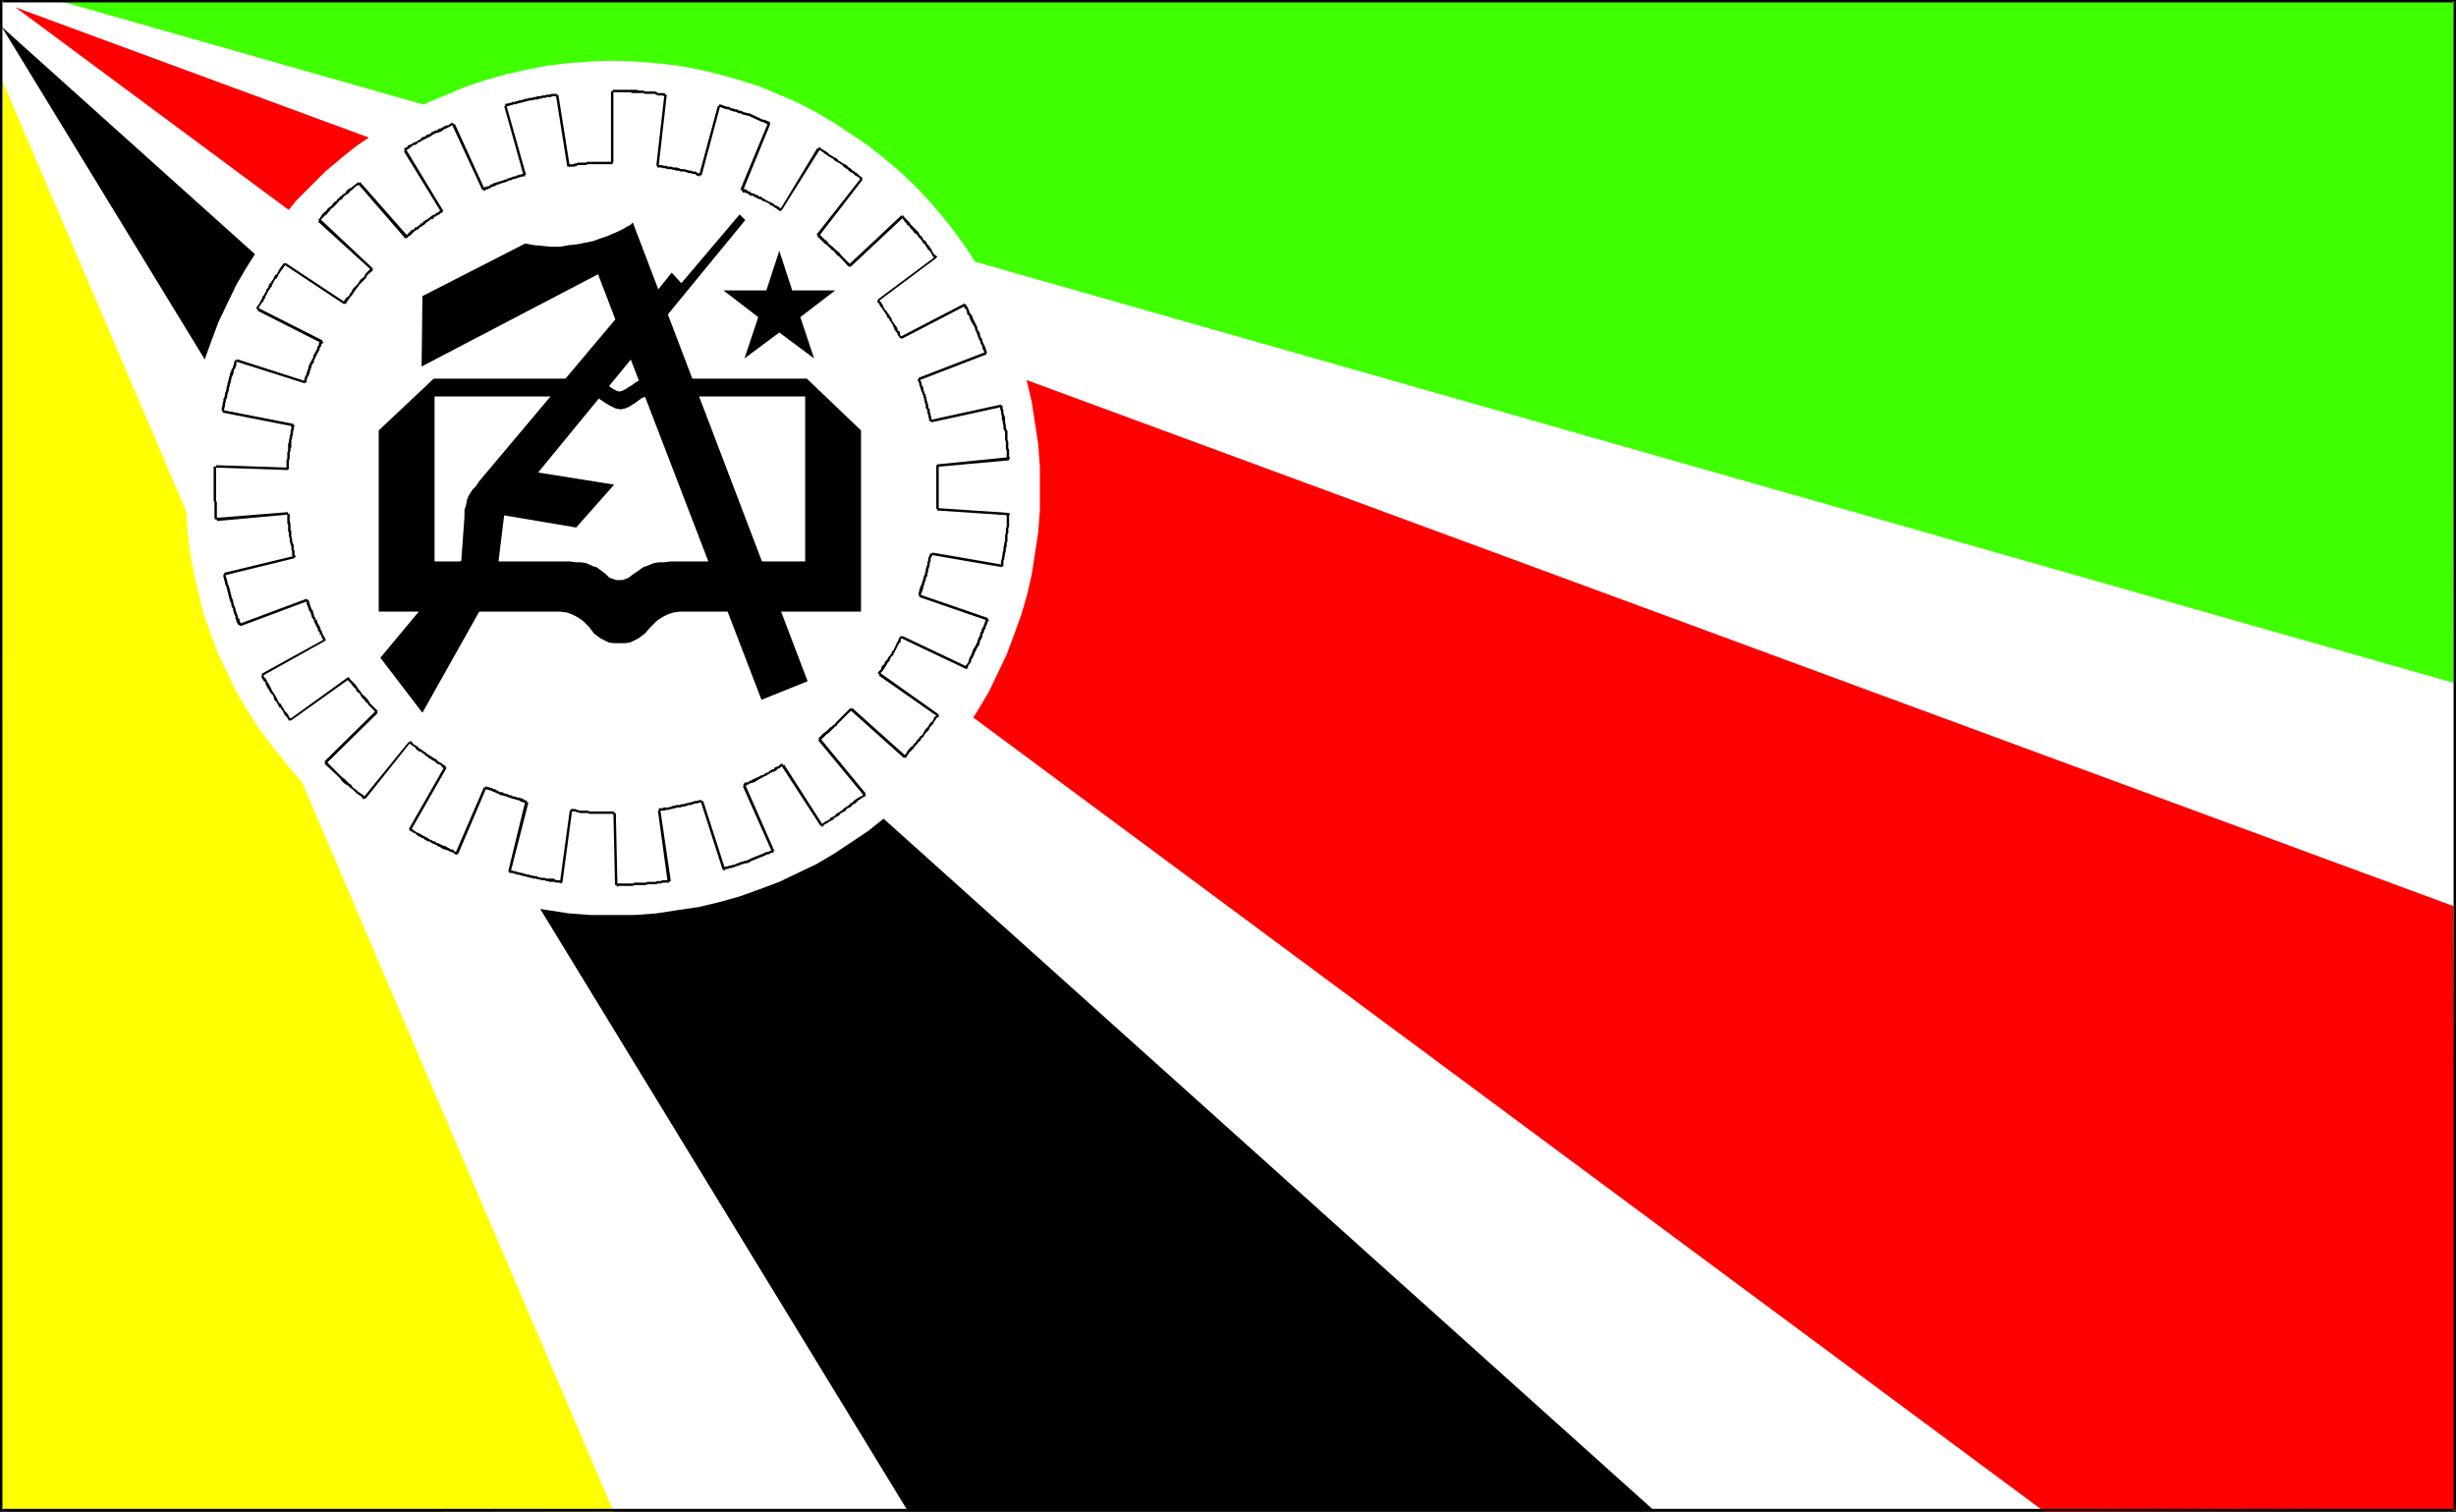 <?xml version="1.0" encoding="UTF-8" standalone="no"?>
<svg
   version="1.0"
   width="129.766mm"
   height="79.888mm"
   id="svg105"
   sodipodi:docname="Mozambique - Old.wmf"
   xmlns:inkscape="http://www.inkscape.org/namespaces/inkscape"
   xmlns:sodipodi="http://sodipodi.sourceforge.net/DTD/sodipodi-0.dtd"
   xmlns="http://www.w3.org/2000/svg"
   xmlns:svg="http://www.w3.org/2000/svg">
  <rect width="100%" height="100%" fill="#333333" stroke="none"/>
  <sodipodi:namedview
     id="namedview105"
     pagecolor="#ffffff"
     bordercolor="#000000"
     borderopacity="0.25"
     inkscape:showpageshadow="2"
     inkscape:pageopacity="0.0"
     inkscape:pagecheckerboard="0"
     inkscape:deskcolor="#d1d1d1"
     inkscape:document-units="mm" />
  <defs
     id="defs1">
    <pattern
       id="WMFhbasepattern"
       patternUnits="userSpaceOnUse"
       width="6"
       height="6"
       x="0"
       y="0" />
  </defs>
  <path
     style="fill:#ffffff;fill-opacity:1;fill-rule:evenodd;stroke:none"
     d="M 490.294,301.617 V 0.162 H 0.323 V 301.617 Z"
     id="path1" />
  <path
     style="fill:#000000;fill-opacity:1;fill-rule:evenodd;stroke:none"
     d="M 330.472,301.779 0.323,5.331 181.315,301.779 Z"
     id="path2" />
  <path
     style="fill:#ff0000;fill-opacity:1;fill-rule:evenodd;stroke:none"
     d="M 489.971,180.938 3.07,1.454 408.363,301.941 l 81.931,-0.323 z"
     id="path3" />
  <path
     style="fill:#3fff00;fill-opacity:1;fill-rule:evenodd;stroke:none"
     d="M 490.294,0.162 H 11.797 L 489.971,136.35 Z"
     id="path4" />
  <path
     style="fill:#ffff00;fill-opacity:1;fill-rule:evenodd;stroke:none"
     d="M 0.485,16.155 122.493,301.779 0.323,301.617 Z"
     id="path5" />
  <path
     style="fill:#ffffff;fill-opacity:1;fill-rule:evenodd;stroke:none"
     d="m 122.331,182.715 h 4.363 l 4.363,-0.323 4.202,-0.646 4.363,-0.646 4.04,-0.969 4.04,-1.131 4.04,-1.454 3.878,-1.454 3.717,-1.777 3.717,-1.777 3.555,-2.1 3.394,-2.262 3.394,-2.262 3.232,-2.585 3.07,-2.746 3.07,-2.746 2.747,-2.908 2.747,-3.231 2.424,-3.231 2.424,-3.231 2.262,-3.554 2.101,-3.554 1.778,-3.716 1.778,-3.716 1.454,-3.877 1.454,-4.039 1.131,-3.877 0.97,-4.2 0.646,-4.2 0.646,-4.2 0.323,-4.362 v -4.362 -4.362 l -0.323,-4.523 -0.646,-4.2 -0.646,-4.2 -0.97,-4.2 -1.131,-3.877 -1.454,-4.039 -1.454,-3.877 -1.778,-3.716 -1.778,-3.716 -2.101,-3.554 -2.262,-3.554 -2.424,-3.393 -2.424,-3.069 -2.747,-3.231 -2.747,-2.908 -3.07,-2.908 -3.07,-2.585 -3.232,-2.585 -3.394,-2.262 -3.394,-2.262 -3.555,-2.1 -3.717,-1.939 -3.717,-1.616 -3.878,-1.616 -4.04,-1.292 -4.04,-1.131 -4.04,-0.969 -4.363,-0.808 -4.202,-0.485 -4.363,-0.323 -4.363,-0.162 -4.363,0.162 -4.363,0.323 -4.202,0.485 -4.202,0.808 -4.202,0.969 -4.04,1.131 -3.878,1.292 -3.878,1.616 -3.878,1.616 -3.717,1.939 -3.555,2.1 -3.394,2.262 -3.394,2.262 -3.232,2.585 -3.07,2.585 -2.909,2.908 -2.909,2.908 -2.586,3.231 -2.586,3.069 -2.424,3.393 -2.262,3.554 -2.101,3.554 -1.778,3.716 -1.778,3.716 -1.454,3.877 -1.454,4.039 -0.97,3.877 -0.97,4.2 -0.808,4.2 -0.485,4.2 -0.323,4.523 -0.162,4.362 0.162,4.362 0.323,4.362 0.485,4.2 0.808,4.2 0.97,4.2 0.97,3.877 1.454,4.039 1.454,3.877 1.778,3.716 1.778,3.716 2.101,3.554 2.262,3.554 2.424,3.231 2.586,3.231 2.586,3.231 2.909,2.908 2.909,2.746 3.07,2.746 3.232,2.585 3.394,2.262 3.394,2.262 3.555,2.1 3.717,1.777 3.878,1.777 3.878,1.454 3.878,1.454 4.04,1.131 4.202,0.969 4.202,0.646 4.202,0.646 4.363,0.323 z"
     id="path6" />
  <path
     style="fill:#ffffff;fill-opacity:1;fill-rule:evenodd;stroke:none"
     d="m 74.336,53.797 -10.504,-9.693 1.778,-1.939 1.778,-1.939 2.101,-1.777 2.262,-1.939 9.373,10.986 1.616,-1.292 1.778,-1.454 3.878,-2.423 -7.595,-12.278 2.424,-1.454 2.586,-1.454 2.262,-1.131 2.424,-1.131 6.141,12.924 4.04,-1.454 4.202,-1.454 -3.878,-13.732 2.424,-0.646 2.586,-0.646 5.333,-0.808 2.101,14.055 4.525,-0.485 4.363,-0.162 V 18.255 l 5.333,0.162 5.171,0.485 -1.616,14.217 4.363,0.808 4.202,0.969 3.878,-13.732 2.424,0.646 2.586,0.969 2.586,0.969 2.424,0.969 -5.494,13.247 4.04,1.777 1.778,1.131 1.939,1.131 7.434,-12.278 2.262,1.292 2.262,1.454 2.101,1.616 2.101,1.616 -8.726,11.309 v 0.162 l 1.616,1.292 1.616,1.454 3.07,3.231 10.504,-9.855 3.555,3.877 1.616,2.1 1.616,2.1 -11.635,8.562 2.424,3.716 2.101,3.877 12.766,-6.624 1.293,2.262 0.97,2.423 2.101,4.847 -13.413,5.17 1.293,4.2 0.97,4.362 14.059,-3.069 0.485,2.585 0.485,2.585 0.646,5.331 -14.382,1.292 0.162,4.362 -0.162,4.362 14.382,0.969 -0.162,2.746 -0.323,2.585 -0.97,5.17 -14.059,-2.585 -0.97,4.362 -1.454,4.039 13.736,4.847 -0.97,2.423 -0.97,2.423 -1.131,2.423 -1.131,2.423 -12.928,-6.301 -0.97,1.939 -1.131,1.939 -2.424,3.716 11.797,8.239 -3.232,4.2 -3.555,4.039 -10.666,-9.532 -3.07,3.069 -3.232,2.908 9.05,11.147 -4.202,3.069 -2.262,1.616 -2.101,1.454 -7.757,-12.116 -3.878,2.1 -3.878,1.939 5.656,13.247 -2.262,0.969 -2.586,0.969 -5.01,1.616 -4.363,-13.732 -4.202,1.131 -4.363,0.808 2.101,14.055 -2.586,0.323 -2.586,0.323 -5.333,0.162 -0.485,-14.378 h -2.101 -2.262 l -2.262,-0.162 -2.101,-0.323 -1.778,14.217 -2.586,-0.323 -2.586,-0.485 -2.586,-0.485 -2.586,-0.808 3.394,-13.893 -4.202,-1.292 -4.04,-1.616 -5.656,13.247 -4.686,-2.1 -2.424,-1.292 -2.262,-1.292 6.949,-12.44 -3.555,-2.423 -3.555,-2.746 -8.888,11.309 -4.04,-3.554 -1.939,-1.777 -1.939,-1.777 10.181,-10.178 -2.747,-3.231 -2.747,-3.554 -11.797,8.401 -2.909,-4.362 -1.293,-2.262 -1.293,-2.423 12.443,-6.947 -1.778,-3.877 -1.778,-4.2 -13.413,5.008 -0.808,-2.423 -0.808,-2.585 -1.293,-5.17 13.898,-3.393 -0.808,-4.2 -0.485,-4.362 -14.221,1.131 -0.162,-2.585 -0.162,-2.746 0.162,-5.17 14.382,0.485 0.323,-4.362 0.808,-4.362 -14.221,-2.746 0.646,-2.585 0.646,-2.585 0.808,-2.585 0.646,-2.585 13.736,4.523 1.616,-4.2 0.808,-1.939 0.97,-1.939 -12.766,-6.624 2.424,-4.523 2.909,-4.523 11.958,7.916 2.747,-3.554 2.747,-3.393 z"
     id="path7" />
  <path
     style="fill:#000000;fill-opacity:1;fill-rule:evenodd;stroke:none"
     d="m 74.498,53.635 -10.504,-9.855 -0.485,0.485 10.666,9.693 z"
     id="path8" />
  <path
     style="fill:#000000;fill-opacity:1;fill-rule:evenodd;stroke:none"
     d="m 63.994,44.265 v -0.162 l 0.162,-0.323 0.323,-0.323 0.323,-0.323 0.162,-0.162 0.323,-0.162 0.162,-0.323 0.162,-0.162 0.323,-0.323 0.162,-0.323 0.323,-0.162 0.162,-0.162 0.323,-0.323 0.162,-0.162 0.323,-0.323 0.162,-0.162 0.162,-0.323 0.323,-0.162 0.323,-0.162 0.162,-0.323 0.323,-0.323 0.162,-0.162 0.323,-0.162 0.323,-0.162 0.162,-0.323 0.646,-0.485 0.646,-0.646 0.808,-0.323 v 0 l -0.323,-0.485 v 0 l -0.646,0.485 -0.808,0.646 -0.646,0.323 -0.323,0.323 -0.162,0.323 -0.162,0.162 -0.323,0.162 -0.323,0.323 -0.323,0.162 -0.162,0.323 -0.323,0.162 -0.162,0.323 -0.323,0.162 -0.162,0.162 -0.323,0.323 -0.162,0.323 -0.162,0.162 -0.323,0.162 -0.323,0.323 -0.162,0.162 -0.162,0.323 -0.323,0.162 -0.162,0.162 -0.323,0.323 -0.162,0.323 -0.323,0.485 -0.323,0.323 v -0.162 z"
     id="path9" />
  <path
     style="fill:#000000;fill-opacity:1;fill-rule:evenodd;stroke:none"
     d="m 71.589,36.834 9.373,10.824 0.485,-0.485 -9.534,-10.824 z"
     id="path10" />
  <path
     style="fill:#000000;fill-opacity:1;fill-rule:evenodd;stroke:none"
     d="m 81.446,47.658 v -0.162 -0.162 l 0.162,-0.162 0.323,-0.162 0.646,-0.646 0.162,-0.162 0.485,-0.323 h 0.162 l 0.485,-0.485 0.323,-0.162 0.162,-0.162 0.323,-0.162 0.162,-0.162 0.485,-0.485 h 0.162 l 0.485,-0.485 h 0.323 l 0.323,-0.162 v -0.323 h 0.323 l 0.162,-0.162 0.323,-0.162 0.323,-0.162 0.323,-0.323 H 88.395 v 0 l -0.162,-0.485 h 0.162 -0.485 l -0.485,0.485 h -0.323 l -0.162,0.323 h -0.162 l -0.323,0.162 -0.323,0.162 -0.162,0.162 -0.162,0.162 -0.485,0.323 -0.323,0.162 -0.485,0.323 -0.162,0.323 h -0.323 l -0.162,0.323 -0.323,0.162 -0.323,0.323 h -0.323 l -0.323,0.485 h -0.323 l -0.808,0.808 -0.162,0.162 -0.162,0.323 -0.162,0.162 v -0.162 z"
     id="path11" />
  <path
     style="fill:#000000;fill-opacity:1;fill-rule:evenodd;stroke:none"
     d="m 88.557,42.165 -7.434,-12.278 -0.485,0.323 7.434,12.116 z"
     id="path12" />
  <path
     style="fill:#000000;fill-opacity:1;fill-rule:evenodd;stroke:none"
     d="m 80.962,30.21 h 0.162 l 0.162,-0.323 0.323,-0.162 0.162,-0.162 0.646,-0.485 0.323,-0.162 h 0.323 l 0.323,-0.323 0.162,-0.162 0.485,-0.162 0.162,-0.162 0.323,-0.162 0.323,-0.162 0.323,-0.162 0.323,-0.162 0.323,-0.162 0.323,-0.162 0.162,-0.162 0.323,-0.162 0.323,-0.162 0.323,-0.162 h 0.162 l 0.485,-0.162 0.323,-0.162 0.646,-0.485 h 0.162 l 0.323,-0.162 0.323,-0.162 0.323,-0.162 0.162,-0.162 h 0.485 l -0.162,-0.485 v 0 h -0.323 l -0.485,0.323 -0.162,0.162 h -0.323 l -0.485,0.162 -0.162,0.162 -0.646,0.323 h -0.323 l -0.162,0.323 h -0.323 l -0.323,0.162 -0.485,0.162 -0.162,0.162 -0.323,0.323 h -0.323 l -0.323,0.162 -0.323,0.323 h -0.162 l -0.485,0.162 -0.162,0.323 -0.323,0.162 -0.323,0.162 -0.162,0.162 -0.485,0.162 -0.323,0.162 -0.162,0.162 -0.808,0.323 -0.162,0.323 -0.485,0.162 -0.162,0.323 h 0.162 z"
     id="path13" />
  <path
     style="fill:#000000;fill-opacity:1;fill-rule:evenodd;stroke:none"
     d="m 90.334,25.041 5.979,12.924 0.485,-0.162 -5.979,-13.086 z"
     id="path14" />
  <path
     style="fill:#000000;fill-opacity:1;fill-rule:evenodd;stroke:none"
     d="m 96.637,38.126 h 0.162 l 0.323,-0.323 h 0.323 l 0.162,-0.162 h 0.162 L 98.253,37.319 v 0 l 0.485,-0.162 h 0.162 l 0.162,-0.162 0.323,-0.162 h 0.162 l 0.323,-0.162 h 0.162 l 0.323,-0.162 h 0.323 l 0.162,-0.162 h 0.323 l 0.162,-0.162 0.323,-0.162 h 0.323 l 0.646,-0.323 h 0.323 l 0.323,-0.162 h 0.162 l 0.323,-0.162 h 0.162 l 0.485,-0.162 h 0.485 l -0.162,-0.485 h 0.162 -0.646 l -0.323,0.162 h -0.323 l -0.323,0.162 h -0.162 l -0.162,0.162 h -0.323 l -0.808,0.323 h -0.162 l -0.323,0.162 -0.323,0.162 h -0.323 l -0.162,0.162 h -0.162 l -0.323,0.162 h -0.323 l -0.162,0.162 h -0.323 l -0.162,0.162 h -0.323 l -0.323,0.162 -0.162,0.162 h -0.323 l -0.162,0.323 h -0.323 l -0.323,0.162 h -0.323 l -0.323,0.323 v 0 z"
     id="path15" />
  <path
     style="fill:#000000;fill-opacity:1;fill-rule:evenodd;stroke:none"
     d="m 105.04,34.895 -3.878,-13.732 h -0.485 l 3.878,13.893 z"
     id="path16" />
  <path
     style="fill:#000000;fill-opacity:1;fill-rule:evenodd;stroke:none"
     d="m 101,21.325 h 0.162 l 0.162,-0.162 h 0.323 l 0.323,-0.162 h 0.323 l 0.162,-0.162 h 0.485 l 0.323,-0.162 h 0.323 l 0.162,-0.162 h 0.485 l 0.162,-0.162 h 0.485 l 0.162,-0.162 h 0.485 l 0.162,-0.162 h 0.485 0.162 l 0.485,-0.162 h 0.162 0.485 l 0.162,-0.162 h 0.485 l 0.162,-0.162 h 0.485 0.162 l 0.323,-0.162 h 0.808 l 0.162,-0.162 h 1.131 l -0.162,-0.485 h 0.162 -1.293 l -0.162,0.162 h -0.646 l -0.485,0.162 h -0.162 -0.323 l -0.323,0.162 h -0.485 -0.162 l -0.323,0.162 h -0.323 l -0.485,0.162 h -0.162 -0.323 l -0.323,0.162 h -0.485 l -0.162,0.162 h -0.323 l -0.323,0.162 h -0.485 l -0.162,0.162 h -0.323 l -0.323,0.162 h -0.485 l -0.162,0.162 h -0.323 l -0.323,0.162 h -0.485 l -0.162,0.323 v -0.162 z"
     id="path17" />
  <path
     style="fill:#000000;fill-opacity:1;fill-rule:evenodd;stroke:none"
     d="m 111.019,19.063 2.262,14.217 0.485,-0.162 -2.262,-14.217 z"
     id="path18" />
  <path
     style="fill:#000000;fill-opacity:1;fill-rule:evenodd;stroke:none"
     d="m 113.605,33.441 0.162,-0.162 v 0 h 0.808 l 0.646,-0.162 0.162,-0.162 h 0.485 0.485 0.162 0.485 l 0.323,-0.162 h 1.131 0.162 3.717 V 32.31 h -3.717 -0.162 -1.131 l -0.323,0.162 h -0.485 -0.323 -0.323 -0.485 l -0.323,0.162 h -0.323 l -0.162,0.162 h -0.97 l -0.323,0.162 h 0.162 z"
     id="path19" />
  <path
     style="fill:#000000;fill-opacity:1;fill-rule:evenodd;stroke:none"
     d="M 122.493,32.472 V 18.255 h -0.485 v 14.217 z"
     id="path20" />
  <path
     style="fill:#000000;fill-opacity:1;fill-rule:evenodd;stroke:none"
     d="m 122.331,18.417 h 3.555 l 0.323,0.162 h 0.808 0.485 0.97 l 0.323,0.162 h 0.646 0.162 0.485 0.646 l 0.323,0.162 0.323,0.162 h 0.97 l 0.323,0.162 h 0.162 v -0.485 h 0.162 l -0.485,-0.162 h -1.131 l -0.162,-0.162 -0.485,-0.162 h -0.646 -0.323 -0.162 -0.808 l -0.323,-0.162 h -0.97 l -0.323,-0.162 h -0.97 -0.323 -3.555 z"
     id="path21" />
  <path
     style="fill:#000000;fill-opacity:1;fill-rule:evenodd;stroke:none"
     d="m 132.673,18.902 -1.616,14.217 h 0.485 l 1.616,-14.217 z"
     id="path22" />
  <path
     style="fill:#000000;fill-opacity:1;fill-rule:evenodd;stroke:none"
     d="m 131.219,33.441 h 0.646 0.162 l 0.485,0.162 h 0.485 l 0.162,0.162 h 0.323 0.485 l 0.485,0.162 h 0.162 l 0.485,0.162 h 0.323 0.162 l 0.323,0.162 h 0.323 0.162 0.323 l 0.323,0.162 h 0.162 l 0.323,0.162 h 0.162 0.323 l 0.323,0.162 h 0.323 0.162 l 0.323,0.323 h 0.162 l 0.323,0.162 h 0.162 v -0.485 h 0.162 l -0.485,-0.162 h -0.162 l -0.323,-0.323 h -0.323 -0.323 l -0.162,-0.162 h -0.323 -0.162 l -0.323,-0.162 h -0.323 l -0.323,-0.162 h -0.162 -0.323 -0.323 l -0.162,-0.162 h -0.323 l -0.162,-0.162 h -0.323 -0.323 -0.162 l -0.323,-0.162 h -0.162 -0.485 -0.162 l -0.162,-0.162 h -0.646 l -0.323,-0.162 h -0.162 -0.808 0.162 z"
     id="path23" />
  <path
     style="fill:#000000;fill-opacity:1;fill-rule:evenodd;stroke:none"
     d="m 140.107,35.057 3.717,-13.893 h -0.485 l -3.717,13.732 z"
     id="path24" />
  <path
     style="fill:#000000;fill-opacity:1;fill-rule:evenodd;stroke:none"
     d="m 143.501,21.325 h 0.162 l 0.485,0.162 0.323,0.162 h 0.162 l 0.323,0.162 h 0.485 l 0.323,0.162 0.162,0.162 h 0.323 l 0.323,0.162 h 0.323 l 0.323,0.162 0.323,0.162 h 0.323 l 0.323,0.162 0.323,0.162 h 0.323 l 0.323,0.162 h 0.323 l 2.424,1.131 0.323,0.162 h 0.323 l 0.162,0.162 0.808,0.323 0.323,-0.485 -0.808,-0.323 -0.323,-0.162 h -0.323 l -0.323,-0.162 -2.424,-1.131 h -0.485 l -0.162,-0.162 h -0.323 l -0.323,-0.162 -0.323,-0.162 h -0.323 l -0.323,-0.162 -0.323,-0.162 h -0.323 l -0.323,-0.162 h -0.323 l -0.323,-0.162 -0.162,-0.162 h -0.485 l -0.323,-0.162 h -0.162 l -0.323,-0.162 -0.485,-0.162 h -0.162 v 0 z"
     id="path25" />
  <path
     style="fill:#000000;fill-opacity:1;fill-rule:evenodd;stroke:none"
     d="m 153.358,24.556 -5.494,13.247 0.485,0.323 5.494,-13.409 z"
     id="path26" />
  <path
     style="fill:#000000;fill-opacity:1;fill-rule:evenodd;stroke:none"
     d="m 148.025,38.126 h 0.162 l 0.162,0.323 h 0.485 v 0 l 0.323,0.162 0.323,0.162 0.162,0.162 0.323,0.162 h 0.323 0.162 l 0.323,0.323 h 0.162 l 0.323,0.162 0.162,0.162 h 0.323 l 0.323,0.162 0.162,0.162 0.323,0.162 h 0.162 l 0.97,0.485 0.162,0.323 h 0.323 l 0.162,0.162 0.323,0.162 0.162,0.162 0.323,0.162 0.323,0.323 0.485,0.162 v 0 l 0.162,-0.485 v 0 l -0.323,-0.162 -0.485,-0.323 -0.323,-0.162 h -0.162 l -0.162,-0.162 -0.323,-0.323 h -0.162 l -0.323,-0.162 -0.97,-0.485 -0.162,-0.162 -0.323,-0.162 h -0.162 l -0.162,-0.323 h -0.485 l -0.162,-0.162 -0.162,-0.162 h -0.323 l -0.162,-0.162 -0.323,-0.162 h -0.323 l -0.162,-0.162 -0.162,-0.162 -0.485,-0.162 v 0 l -0.323,-0.323 h -0.323 l -0.162,-0.162 h -0.323 0.162 z"
     id="path27" />
  <path
     style="fill:#000000;fill-opacity:1;fill-rule:evenodd;stroke:none"
     d="m 156.105,42.004 7.595,-12.116 -0.485,-0.323 -7.434,12.278 z"
     id="path28" />
  <path
     style="fill:#000000;fill-opacity:1;fill-rule:evenodd;stroke:none"
     d="m 163.377,29.887 v 0 h 0.162 l 0.323,0.162 0.162,0.162 0.323,0.162 0.323,0.323 0.323,0.162 0.162,0.162 0.323,0.162 0.162,0.162 0.323,0.162 0.323,0.162 0.323,0.323 0.162,0.162 0.323,0.162 0.323,0.162 0.323,0.162 0.162,0.162 0.323,0.162 0.162,0.323 0.323,0.162 0.162,0.162 0.323,0.162 0.323,0.323 0.162,0.162 0.646,0.323 0.162,0.162 0.323,0.323 0.323,0.162 0.323,0.162 0.485,0.485 0.323,-0.323 -0.646,-0.485 -0.323,-0.323 -0.162,-0.162 -0.323,-0.162 -0.162,-0.162 -0.323,-0.162 -0.162,-0.162 -0.323,-0.323 -0.323,-0.162 -0.162,-0.162 -0.323,-0.323 -0.323,-0.162 -0.323,-0.162 -0.323,-0.162 -0.162,-0.162 -0.323,-0.162 -0.162,-0.162 -0.323,-0.323 -0.323,-0.162 -0.323,-0.162 -0.162,-0.162 -0.323,-0.162 -0.323,-0.162 -0.162,-0.162 -0.323,-0.323 -0.323,-0.162 -0.162,-0.162 -0.323,-0.162 -0.323,-0.162 -0.323,-0.323 h -0.323 l 0.162,0.162 z"
     id="path29" />
  <path
     style="fill:#000000;fill-opacity:1;fill-rule:evenodd;stroke:none"
     d="m 171.942,35.541 -8.888,11.309 0.485,0.323 8.726,-11.309 z"
     id="path30" />
  <path
     style="fill:#000000;fill-opacity:1;fill-rule:evenodd;stroke:none"
     d="m 163.216,47.335 h 0.162 v 0 l 0.808,0.808 0.485,0.485 0.485,0.323 0.162,0.162 0.808,0.808 0.323,0.162 0.808,0.969 0.323,0.162 1.939,2.1 0.323,-0.485 -1.939,-1.939 -0.162,-0.323 -0.97,-0.808 -0.323,-0.323 -0.808,-0.646 -0.162,-0.162 -0.323,-0.485 -0.485,-0.323 -0.97,-0.969 h -0.323 v 0 z"
     id="path31" />
  <path
     style="fill:#000000;fill-opacity:1;fill-rule:evenodd;stroke:none"
     d="m 169.841,53.312 10.504,-9.855 -0.323,-0.485 -10.504,9.855 z"
     id="path32" />
  <path
     style="fill:#000000;fill-opacity:1;fill-rule:evenodd;stroke:none"
     d="m 180.022,43.457 0.323,0.323 0.323,0.485 0.323,0.323 0.162,0.323 0.323,0.162 0.323,0.485 0.485,0.485 0.162,0.323 0.646,0.485 0.162,0.162 0.162,0.323 0.323,0.323 0.323,0.323 0.162,0.323 0.162,0.323 0.323,0.162 0.162,0.323 0.323,0.485 0.162,0.323 0.323,0.162 0.162,0.323 0.162,0.162 0.162,0.485 0.485,0.485 v 0 l 0.485,-0.162 v -0.162 l -0.646,-0.485 -0.162,-0.323 -0.162,-0.162 -0.162,-0.485 -0.162,-0.162 -0.162,-0.323 -0.485,-0.485 -0.162,-0.323 -0.162,-0.323 -0.323,-0.162 -0.162,-0.162 -0.162,-0.323 -0.162,-0.323 -0.323,-0.162 -0.162,-0.323 -0.162,-0.323 -0.485,-0.485 -0.162,-0.162 -0.485,-0.485 -0.485,-0.485 -0.162,-0.323 -0.323,-0.323 -0.162,-0.162 -0.162,-0.162 -0.323,-0.323 -0.323,-0.485 z"
     id="path33" />
  <path
     style="fill:#000000;fill-opacity:1;fill-rule:evenodd;stroke:none"
     d="m 186.809,51.212 -11.474,8.562 0.162,0.323 11.474,-8.562 z"
     id="path34" />
  <path
     style="fill:#000000;fill-opacity:1;fill-rule:evenodd;stroke:none"
     d="m 175.174,60.097 v -0.162 0.323 l 0.323,0.323 0.162,0.323 0.162,0.323 0.323,0.323 0.162,0.323 0.162,0.162 0.162,0.323 0.162,0.162 0.162,0.323 0.162,0.162 v 0.162 l 0.162,0.323 0.323,0.162 v 0.323 l 0.162,0.162 0.162,0.162 0.162,0.323 0.162,0.162 0.162,0.485 0.162,0.323 v 0.162 l 0.485,0.646 0.162,0.162 v 0.162 l 0.162,0.323 0.162,0.162 0.162,0.323 0.485,-0.162 -0.323,-0.323 -0.162,-0.323 v -0.162 -0.323 l -0.323,-0.162 -0.162,-0.323 v -0.162 l -0.162,-0.323 -0.162,-0.162 -0.323,-0.485 -0.162,-0.162 -0.162,-0.323 -0.162,-0.162 v -0.323 l -0.162,-0.162 -0.162,-0.323 -0.162,-0.162 -0.162,-0.323 -0.162,-0.162 -0.162,-0.323 -0.162,-0.162 -0.162,-0.162 -0.162,-0.162 -0.162,-0.323 -0.162,-0.485 -0.162,-0.162 -0.162,-0.323 -0.323,-0.323 v -0.162 l -0.162,-0.162 z"
     id="path35" />
  <path
     style="fill:#000000;fill-opacity:1;fill-rule:evenodd;stroke:none"
     d="m 180.022,67.69 12.766,-6.624 -0.162,-0.485 -12.766,6.624 z"
     id="path36" />
  <path
     style="fill:#000000;fill-opacity:1;fill-rule:evenodd;stroke:none"
     d="m 192.465,60.905 v 0 0.162 l 0.162,0.485 0.323,0.162 v 0.323 l 0.162,0.162 v 0.485 l 0.485,0.485 v 0.323 l 0.162,0.323 0.162,0.323 0.162,0.323 0.323,0.485 0.323,0.646 v 0.323 l 0.162,0.162 0.162,0.485 0.162,0.323 v 0.162 l 0.162,0.323 0.162,0.485 0.162,0.162 0.162,0.646 0.162,0.162 0.162,0.485 v 0.323 l 0.162,0.162 0.323,0.808 v 0 l 0.485,-0.162 v 0 l -0.323,-0.808 v -0.162 l -0.162,-0.323 -0.162,-0.323 -0.162,-0.323 -0.162,-0.323 v -0.323 l -0.162,-0.323 -0.162,-0.162 -0.162,-0.485 v -0.323 l -0.162,-0.323 -0.162,-0.162 -0.162,-0.323 V 65.429 l -0.323,-0.646 -0.323,-0.646 -0.162,-0.323 -0.162,-0.323 v -0.162 l -0.162,-0.323 -0.485,-0.646 v -0.162 l -0.162,-0.323 -0.162,-0.485 -0.162,-0.162 -0.162,-0.323 v 0 -0.162 z"
     id="path37" />
  <path
     style="fill:#000000;fill-opacity:1;fill-rule:evenodd;stroke:none"
     d="m 196.829,70.275 -13.413,5.17 0.162,0.485 13.413,-5.17 z"
     id="path38" />
  <path
     style="fill:#000000;fill-opacity:1;fill-rule:evenodd;stroke:none"
     d="m 183.254,75.768 v -0.162 0.323 l 0.323,0.646 v 0.323 l 0.162,0.323 v 0.162 l 0.162,0.323 v 0.162 l 0.162,0.323 0.162,0.485 0.162,0.323 v 0.323 l 0.162,0.162 v 0.323 0.162 l 0.162,0.323 v 0.323 l 0.162,0.162 v 0.323 0.323 l 0.162,0.323 0.162,0.162 v 0.162 0.485 l 0.162,0.162 v 0.323 l 0.162,0.485 v 0.323 l 0.162,0.323 v 0 l 0.485,-0.162 v 0 l -0.162,-0.323 v -0.162 l -0.162,-0.646 v -0.323 l -0.162,-0.162 V 82.068 81.745 l -0.162,-0.162 -0.162,-0.323 v -0.323 -0.162 l -0.162,-0.323 v -0.323 l -0.162,-0.162 v -0.162 -0.323 l -0.162,-0.323 v -0.323 l -0.162,-0.162 -0.162,-0.485 -0.162,-0.323 v -0.162 -0.323 l -0.162,-0.323 -0.162,-0.162 v -0.323 l -0.323,-0.808 v -0.162 0 z"
     id="path39" />
  <path
     style="fill:#000000;fill-opacity:1;fill-rule:evenodd;stroke:none"
     d="m 186.001,84.33 14.059,-3.069 -0.162,-0.485 -14.059,3.069 z"
     id="path40" />
  <path
     style="fill:#000000;fill-opacity:1;fill-rule:evenodd;stroke:none"
     d="m 199.737,81.099 v 0 0.646 l 0.162,0.323 v 0.323 0.162 l 0.162,0.485 v 0.646 l 0.162,0.323 v 0.323 l 0.162,0.646 v 0.323 0.323 l 0.162,0.323 0.162,0.323 v 0.646 0.646 0.323 l 0.162,0.323 v 0.323 0.646 0.485 l 0.162,0.323 v 0.162 1.131 l 0.162,0.485 v -0.162 h 0.485 v -0.162 l -0.162,-0.323 v -0.969 -0.323 l -0.162,-0.323 v -0.323 -0.646 -0.323 l -0.162,-0.323 v -0.323 -0.485 -0.162 -0.808 l -0.162,-0.323 -0.162,-0.323 v -0.162 -0.323 l -0.162,-0.808 v -0.323 -0.323 l -0.162,-0.646 -0.162,-0.323 v -0.162 -0.485 l -0.162,-0.323 v -0.485 -0.162 z"
     id="path41" />
  <path
     style="fill:#000000;fill-opacity:1;fill-rule:evenodd;stroke:none"
     d="m 201.515,91.277 -14.382,1.454 v 0.485 l 14.382,-1.292 z"
     id="path42" />
  <path
     style="fill:#000000;fill-opacity:1;fill-rule:evenodd;stroke:none"
     d="m 186.971,92.892 v 2.746 0.323 1.131 0.162 0.162 4.2 h 0.485 v -4.039 -0.323 -0.162 -1.131 -0.323 -2.746 z"
     id="path43" />
  <path
     style="fill:#000000;fill-opacity:1;fill-rule:evenodd;stroke:none"
     d="m 187.133,101.939 14.382,0.969 v -0.485 l -14.382,-0.969 z"
     id="path44" />
  <path
     style="fill:#000000;fill-opacity:1;fill-rule:evenodd;stroke:none"
     d="m 201.192,102.585 0.162,-0.162 -0.323,0.323 v 1.777 0.323 0.323 l -0.162,0.323 v 0.162 0.323 0.485 l -0.162,0.323 v 0.323 0.323 0.323 0.323 l -0.162,0.323 v 0.323 l -0.162,0.646 v 0.323 0.162 l -0.162,0.485 v 0.323 l -0.162,0.808 v 0.162 l -0.162,0.323 v 0.323 0.808 0 h 0.485 v 0 -0.808 -0.323 l 0.162,-0.162 v -0.323 l 0.162,-0.808 v -0.162 l 0.162,-0.485 v -0.162 -0.485 l 0.162,-0.162 v -0.485 -0.323 l 0.162,-0.323 v -0.323 -0.323 -0.323 -0.323 l 0.162,-0.323 v -0.323 -0.323 -0.323 l 0.162,-0.323 v -0.323 -0.323 -1.616 l 0.162,-0.162 v -0.162 z"
     id="path45" />
  <path
     style="fill:#000000;fill-opacity:1;fill-rule:evenodd;stroke:none"
     d="m 200.222,112.763 -14.059,-2.423 -0.162,0.485 14.059,2.423 z"
     id="path46" />
  <path
     style="fill:#000000;fill-opacity:1;fill-rule:evenodd;stroke:none"
     d="m 185.84,110.502 v -0.162 l -0.162,0.323 v 0.162 l -0.323,0.646 v 0.323 0.162 l -0.162,0.323 v 0.162 0.323 l -0.162,0.323 v 0.162 l -0.162,0.323 v 0.162 0.323 l -0.162,0.323 v 0.323 l -0.162,0.162 v 0.162 l -0.162,0.323 v 0.323 l -0.162,0.323 -0.162,0.646 -0.162,0.323 -0.162,0.323 -0.323,1.292 v 0.323 0 l 0.485,0.162 v -0.162 -0.162 l 0.485,-1.292 v -0.323 l 0.162,-0.323 0.162,-0.646 0.162,-0.323 v -0.323 l 0.162,-0.323 0.162,-0.162 v -0.162 -0.323 l 0.162,-0.323 v -0.323 -0.162 l 0.162,-0.323 v -0.162 l 0.162,-0.485 v -0.162 -0.323 l 0.162,-0.162 v -0.162 -0.485 l 0.323,-0.485 v -0.162 -0.162 h 0.162 z"
     id="path47" />
  <path
     style="fill:#000000;fill-opacity:1;fill-rule:evenodd;stroke:none"
     d="m 183.577,119.225 13.574,4.685 0.162,-0.485 -13.574,-4.685 z"
     id="path48" />
  <path
     style="fill:#000000;fill-opacity:1;fill-rule:evenodd;stroke:none"
     d="m 196.99,123.587 v 0 l -0.162,0.162 -0.162,0.485 v 0.162 l -0.162,0.323 -0.162,0.485 -0.162,0.162 -0.162,0.323 v 0.323 l -0.162,0.162 -0.162,0.485 v 0.323 l -0.162,0.162 -0.162,0.323 -0.162,0.485 v 0.162 l -0.162,0.323 -0.162,0.323 -0.162,0.323 -0.323,0.485 -0.162,0.323 -0.323,0.969 -0.162,0.162 -0.323,0.808 v 0.323 l -0.162,0.162 -0.162,0.323 -0.323,0.323 v 0.485 -0.162 l 0.485,0.323 v -0.162 -0.323 l 0.162,-0.323 0.162,-0.162 0.323,-0.485 v -0.323 l 0.323,-0.485 0.162,-0.323 0.323,-0.808 0.162,-0.323 0.323,-0.646 0.162,-0.162 0.162,-0.323 0.162,-0.485 v -0.323 l 0.162,-0.162 0.162,-0.323 0.162,-0.323 v -0.485 l 0.162,-0.162 0.162,-0.323 v -0.323 l 0.323,-0.323 v -0.323 l 0.162,-0.323 0.162,-0.323 V 124.395 l 0.162,-0.323 0.162,-0.162 v -0.162 z"
     id="path49" />
  <path
     style="fill:#000000;fill-opacity:1;fill-rule:evenodd;stroke:none"
     d="m 193.112,133.119 -12.928,-6.139 -0.162,0.485 12.928,6.139 z"
     id="path50" />
  <path
     style="fill:#000000;fill-opacity:1;fill-rule:evenodd;stroke:none"
     d="m 179.861,126.98 v 0 l -0.323,0.485 -0.162,0.323 v 0.162 l -0.162,0.162 -0.808,1.777 -0.323,0.162 v 0.323 l -0.162,0.162 -0.162,0.323 -0.323,0.323 -0.162,0.323 -0.162,0.323 h -0.162 l -0.162,0.323 -0.162,0.162 v 0.323 l -0.323,0.162 -0.323,0.485 v 0.323 l -0.646,0.646 v 0.485 l 0.162,-0.162 0.323,0.162 v 0 -0.323 l 0.485,-0.485 0.323,-0.485 0.162,-0.323 0.162,-0.162 0.162,-0.323 0.162,-0.323 v 0 l 0.323,-0.323 0.162,-0.323 v -0.162 l 0.323,-0.485 0.323,-0.162 v -0.323 l 0.162,-0.162 0.162,-0.323 0.808,-1.616 0.323,-0.162 v -0.485 -0.162 l 0.485,-0.323 v 0 z"
     id="path51" />
  <path
     style="fill:#000000;fill-opacity:1;fill-rule:evenodd;stroke:none"
     d="m 175.497,134.896 11.797,8.239 0.162,-0.485 -11.635,-8.239 z"
     id="path52" />
  <path
     style="fill:#000000;fill-opacity:1;fill-rule:evenodd;stroke:none"
     d="m 187.133,142.812 0.162,-0.162 -0.323,0.323 -0.323,0.162 -0.162,0.323 -0.162,0.323 -0.162,0.323 -0.323,0.162 -0.323,0.485 -0.162,0.323 -0.162,0.162 -0.323,0.323 -0.323,0.485 -0.162,0.323 -0.162,0.323 -0.162,0.162 -0.323,0.162 -0.162,0.323 -0.323,0.323 -0.162,0.162 -0.162,0.323 -0.485,0.485 -0.162,0.323 -0.323,0.162 -0.162,0.162 -0.323,0.323 -0.323,0.485 -0.162,0.323 -0.323,0.323 -0.162,0.323 v 0 l 0.485,0.323 v -0.162 l 0.162,-0.323 0.162,-0.162 0.162,-0.323 0.485,-0.485 0.162,-0.162 0.323,-0.323 0.162,-0.323 0.162,-0.162 0.485,-0.485 0.162,-0.323 0.323,-0.162 0.162,-0.323 0.162,-0.323 0.323,-0.162 0.162,-0.323 0.162,-0.323 0.162,-0.162 0.323,-0.323 0.162,-0.162 0.162,-0.162 0.162,-0.485 0.162,-0.162 0.323,-0.323 0.162,-0.162 0.162,-0.323 0.162,-0.323 0.162,-0.162 0.162,-0.323 0.162,-0.162 0.323,-0.162 0.162,-0.162 z"
     id="path53" />
  <path
     style="fill:#000000;fill-opacity:1;fill-rule:evenodd;stroke:none"
     d="m 180.992,151.051 -10.827,-9.693 -0.323,0.485 10.666,9.532 z"
     id="path54" />
  <path
     style="fill:#000000;fill-opacity:1;fill-rule:evenodd;stroke:none"
     d="m 169.841,141.358 v 0 l -0.323,0.323 -2.586,2.585 -0.162,0.323 -0.323,0.162 -0.323,0.323 -0.323,0.162 -0.162,0.162 -0.162,0.162 -0.485,0.485 -0.485,0.323 -1.131,1.131 0.485,0.323 1.131,-1.131 0.485,-0.323 0.323,-0.323 0.162,-0.162 0.323,-0.323 0.162,-0.162 0.323,-0.323 0.323,-0.162 0.162,-0.323 2.586,-2.585 0.323,-0.162 v 0 z"
     id="path55" />
  <path
     style="fill:#000000;fill-opacity:1;fill-rule:evenodd;stroke:none"
     d="m 163.377,147.82 9.211,11.147 0.323,-0.485 -9.05,-10.986 z"
     id="path56" />
  <path
     style="fill:#000000;fill-opacity:1;fill-rule:evenodd;stroke:none"
     d="m 172.589,158.482 v 0 l -0.323,0.323 -0.162,0.162 -0.485,0.162 -0.162,0.162 -0.323,0.162 -0.485,0.323 -0.323,0.323 -0.162,0.162 -0.323,0.162 -0.323,0.323 -0.162,0.162 -0.323,0.162 -0.162,0.162 -0.323,0.162 -0.323,0.323 -0.162,0.162 -0.323,0.162 -0.162,0.162 -0.323,0.162 -0.323,0.162 -0.162,0.323 -0.323,0.162 -0.323,0.162 -0.323,0.162 -0.162,0.323 -0.323,0.162 -0.323,0.162 -0.323,0.162 -0.162,0.162 -0.323,0.162 -0.323,0.162 h 0.162 l 0.162,0.485 h 0.162 v -0.162 l 0.323,-0.323 0.323,-0.162 0.323,-0.162 0.162,-0.162 0.323,-0.162 0.323,-0.162 0.323,-0.162 0.162,-0.323 0.323,-0.162 0.323,-0.162 0.323,-0.162 0.162,-0.323 0.323,-0.162 0.162,-0.162 0.485,-0.162 0.162,-0.162 0.162,-0.323 0.323,-0.162 0.323,-0.162 0.323,-0.162 0.162,-0.323 0.323,-0.162 0.323,-0.162 0.162,-0.162 0.485,-0.485 0.323,-0.162 0.162,-0.162 0.323,-0.162 0.162,-0.162 0.485,-0.162 v 0 z"
     id="path57" />
  <path
     style="fill:#000000;fill-opacity:1;fill-rule:evenodd;stroke:none"
     d="m 164.347,164.783 -7.757,-12.116 -0.485,0.323 7.757,11.955 z"
     id="path58" />
  <path
     style="fill:#000000;fill-opacity:1;fill-rule:evenodd;stroke:none"
     d="m 156.267,152.667 0.162,-0.162 h -0.485 l -0.485,0.485 -0.485,0.162 -0.323,0.162 -0.162,0.323 h -0.323 l -0.162,0.162 h -0.162 l -0.323,0.323 -0.162,0.162 h -0.323 l -0.162,0.162 -0.323,0.162 -0.162,0.162 h -0.162 l -0.485,0.162 -0.162,0.162 -1.131,0.485 -0.323,0.162 -0.162,0.162 h -0.323 l -0.162,0.323 h -0.323 -0.323 l -0.485,0.485 h 0.162 l 0.162,0.485 0.162,-0.162 0.323,-0.323 h 0.162 l 0.323,-0.162 0.162,-0.162 h 0.323 l 0.323,-0.162 h 0.162 l 1.293,-0.808 h 0.162 l 0.162,-0.162 0.323,-0.162 0.162,-0.162 h 0.323 l 0.323,-0.323 h 0.162 l 0.162,-0.162 0.323,-0.162 0.323,-0.162 h 0.162 l 0.323,-0.162 0.323,-0.162 v -0.162 l 0.646,-0.323 0.323,-0.323 h 0.323 v 0 z"
     id="path59" />
  <path
     style="fill:#000000;fill-opacity:1;fill-rule:evenodd;stroke:none"
     d="m 148.349,157.029 5.818,13.086 0.485,-0.162 -5.818,-13.247 z"
     id="path60" />
  <path
     style="fill:#000000;fill-opacity:1;fill-rule:evenodd;stroke:none"
     d="m 154.328,169.791 v 0 h -0.323 l -0.646,0.323 h -0.323 l -0.646,0.323 -2.424,0.969 -0.323,0.162 -0.323,0.162 -0.323,0.162 h -0.323 l -0.323,0.162 h -0.162 l -0.485,0.162 -0.323,0.162 h -0.162 l -0.323,0.162 -0.323,0.162 h -0.323 l -0.323,0.162 h -0.323 l -0.323,0.162 h -0.323 l -0.485,0.162 -0.162,0.323 0.162,-0.162 v 0.485 h 0.162 l 0.162,-0.162 0.323,-0.162 h 0.323 l 0.162,-0.162 h 0.485 l 0.323,-0.162 h 0.162 l 0.323,-0.162 0.485,-0.162 h 0.162 l 0.323,-0.162 0.323,-0.162 h 0.323 l 0.323,-0.162 h 0.323 l 0.485,-0.162 0.162,-0.162 0.323,-0.162 2.424,-0.969 0.646,-0.323 h 0.323 l 0.485,-0.323 h 0.323 0.162 z"
     id="path61" />
  <path
     style="fill:#000000;fill-opacity:1;fill-rule:evenodd;stroke:none"
     d="m 144.793,173.507 -4.363,-13.57 -0.485,0.162 4.363,13.57 z"
     id="path62" />
  <path
     style="fill:#000000;fill-opacity:1;fill-rule:evenodd;stroke:none"
     d="m 140.107,159.775 v 0 h -0.485 l -0.485,0.162 v 0 h -0.485 l -0.162,0.162 h -0.323 l -0.323,0.162 h -0.162 -0.323 l -0.162,0.162 h -0.323 l -0.323,0.162 h -0.646 v 0.162 h -0.323 -0.162 -0.485 l -0.162,0.162 h -0.323 l -0.485,0.162 -0.485,0.162 h -0.646 -0.323 l -0.162,0.162 h -0.646 l -0.323,0.162 h 0.162 l 0.162,0.485 h 0.162 v -0.162 h 0.485 0.323 l 0.323,-0.162 h 0.485 l 0.485,-0.162 h 0.323 l 0.162,-0.162 h 0.485 l 0.162,-0.162 h 0.323 0.162 0.323 l 0.323,-0.162 h 0.162 0.323 l 0.323,-0.162 h 0.162 l 0.323,-0.162 h 0.323 0.162 l 0.323,-0.162 h 0.162 l 0.323,-0.162 h 0.323 0.162 l 0.323,-0.162 h 0.485 0.162 z"
     id="path63" />
  <path
     style="fill:#000000;fill-opacity:1;fill-rule:evenodd;stroke:none"
     d="m 131.381,161.875 1.939,14.217 0.646,-0.162 -2.101,-14.217 z"
     id="path64" />
  <path
     style="fill:#000000;fill-opacity:1;fill-rule:evenodd;stroke:none"
     d="m 133.643,175.769 v 0 h -1.131 -0.323 l -0.162,0.162 h -0.808 l -0.323,0.162 h -0.646 -0.323 -0.646 l -0.323,0.162 h -0.323 -0.323 -0.323 -0.323 -0.97 l -0.323,0.162 h -3.232 l -0.162,0.162 h 0.162 v 0.485 h 0.162 l 0.162,-0.162 h 2.909 l 0.323,-0.162 h 0.97 0.323 0.323 0.323 0.323 l 0.323,-0.162 h 0.808 0.323 0.646 l 0.323,-0.162 h 0.646 l 0.323,-0.162 h 0.323 0.97 v 0 z"
     id="path65" />
  <path
     style="fill:#000000;fill-opacity:1;fill-rule:evenodd;stroke:none"
     d="m 123.301,176.738 -0.323,-14.378 h -0.485 l 0.323,14.378 z"
     id="path66" />
  <path
     style="fill:#000000;fill-opacity:1;fill-rule:evenodd;stroke:none"
     d="m 122.654,162.198 h 0.162 l -0.485,-0.162 h -2.424 -0.323 -0.485 -0.162 -1.293 l -0.162,-0.162 h -0.646 -0.162 -0.323 -0.485 l -0.646,-0.162 -0.323,-0.162 h -0.97 v 0 0.485 0 h 0.97 l 0.323,0.162 h 0.162 l 0.485,0.162 h 0.485 0.162 0.323 0.646 l 0.162,0.162 h 1.131 0.162 0.646 0.323 2.424 l 0.323,0.162 v 0 z"
     id="path67" />
  <path
     style="fill:#000000;fill-opacity:1;fill-rule:evenodd;stroke:none"
     d="m 113.766,161.875 -1.939,14.217 0.485,0.162 1.939,-14.378 z"
     id="path68" />
  <path
     style="fill:#000000;fill-opacity:1;fill-rule:evenodd;stroke:none"
     d="m 112.15,175.93 v 0 l -0.323,-0.162 h -0.808 l -0.162,-0.162 -0.323,-0.162 h -0.808 -0.162 -0.485 l -0.323,-0.162 h -0.323 -0.323 l -0.646,-0.162 -0.323,-0.162 h -0.323 l -0.646,-0.162 h -0.323 l -0.162,-0.162 h -0.485 l -0.323,-0.162 h -0.323 l -0.162,-0.162 h -0.323 l -0.485,-0.162 h -0.323 l -0.162,-0.162 h -0.323 l -0.485,-0.162 h -0.485 v 0 l -0.162,0.485 h 0.162 0.485 l 0.323,0.162 h 0.323 l 0.162,0.162 h 0.485 l 0.323,0.162 h 0.323 l 0.162,0.162 h 0.485 l 0.323,0.162 h 0.323 l 0.162,0.162 h 0.485 l 0.323,0.162 h 0.323 0.162 l 0.485,0.162 h 0.323 l 0.323,0.162 h 0.323 0.323 l 0.323,0.162 h 0.323 l 0.323,0.162 h 0.646 0.323 l 0.323,0.162 h 0.646 l 0.323,0.162 h 0.162 z"
     id="path69" />
  <path
     style="fill:#000000;fill-opacity:1;fill-rule:evenodd;stroke:none"
     d="m 101.969,174.153 3.555,-13.893 -0.646,-0.162 -3.394,13.893 z"
     id="path70" />
  <path
     style="fill:#000000;fill-opacity:1;fill-rule:evenodd;stroke:none"
     d="m 105.201,159.936 h 0.162 l -0.485,-0.162 h -0.162 l -0.323,-0.323 h -0.162 l -0.485,-0.162 h -0.162 -0.162 l -0.323,-0.162 -0.808,-0.162 -0.162,-0.162 h -0.323 l -0.323,-0.162 -0.323,-0.162 h -0.162 -0.162 l -0.323,-0.162 -0.323,-0.162 h -0.162 -0.323 l -0.162,-0.162 -0.323,-0.162 -0.162,-0.162 -0.646,-0.162 -0.162,-0.162 h -0.323 l -0.162,-0.162 h -0.323 l -0.323,-0.162 h -0.162 v 0 l -0.162,0.485 h 0.162 v 0 l 0.162,0.162 h 0.323 l 0.323,0.162 h 0.323 l 0.162,0.162 0.485,0.162 0.323,0.162 0.323,0.162 h 0.162 l 0.162,0.162 0.323,0.162 h 0.323 l 0.323,0.162 h 0.162 0.162 l 0.323,0.162 0.323,0.162 h 0.323 l 0.162,0.162 0.808,0.162 0.323,0.162 h 0.162 0.162 l 0.485,0.323 h 0.162 l 0.323,0.162 h 0.162 l 0.323,0.162 h 0.162 z"
     id="path71" />
  <path
     style="fill:#000000;fill-opacity:1;fill-rule:evenodd;stroke:none"
     d="m 96.637,157.19 -5.656,13.086 0.485,0.323 5.656,-13.247 z"
     id="path72" />
  <path
     style="fill:#000000;fill-opacity:1;fill-rule:evenodd;stroke:none"
     d="m 91.465,170.276 -0.808,-0.323 -0.162,-0.323 h -0.485 l -0.162,-0.162 -0.323,-0.162 -0.323,-0.162 -0.162,-0.162 -0.646,-0.162 -0.323,-0.162 -0.323,-0.162 -0.323,-0.162 h -0.323 l -0.162,-0.323 h -0.323 l -0.323,-0.162 -0.323,-0.162 -0.323,-0.162 -0.162,-0.162 -0.323,-0.162 -0.323,-0.162 -0.323,-0.162 -0.323,-0.162 -0.162,-0.162 -0.323,-0.162 -0.485,-0.162 -0.162,-0.162 -0.323,-0.162 -0.162,-0.162 -0.485,-0.323 h -0.162 v 0 l -0.162,0.485 h 0.162 v 0 l 0.323,0.162 0.162,0.162 0.485,0.162 0.162,0.162 0.323,0.323 0.323,0.162 0.323,0.162 0.323,0.162 h 0.162 l 0.323,0.323 0.323,0.162 0.323,0.162 h 0.323 l 0.162,0.162 0.485,0.323 h 0.162 l 0.323,0.162 0.323,0.162 0.162,0.162 0.485,0.162 0.162,0.162 0.646,0.323 h 0.162 l 0.485,0.162 0.323,0.162 0.323,0.162 h 0.162 l 0.323,0.162 0.646,0.485 z"
     id="path73" />
  <path
     style="fill:#000000;fill-opacity:1;fill-rule:evenodd;stroke:none"
     d="m 82.093,165.752 7.11,-12.44 -0.485,-0.162 -7.11,12.44 z"
     id="path74" />
  <path
     style="fill:#000000;fill-opacity:1;fill-rule:evenodd;stroke:none"
     d="m 89.041,152.99 v 0 l -0.323,-0.162 -0.646,-0.485 -0.323,-0.162 -0.323,-0.162 -0.162,-0.323 -0.646,-0.323 v 0 l -0.485,-0.323 -0.323,-0.162 -0.162,-0.162 -0.323,-0.162 -0.162,-0.162 -0.162,-0.162 -0.323,-0.162 -0.162,-0.162 -0.485,-0.323 -0.323,-0.162 -0.162,-0.162 -0.323,-0.323 -0.646,-0.323 -0.485,-0.646 h -0.323 0.162 l -0.323,0.485 h 0.162 v 0 l 0.646,0.485 0.323,0.162 0.162,0.162 0.323,0.485 h 0.162 l 0.323,0.323 h 0.323 l 0.162,0.162 0.162,0.162 0.323,0.162 0.162,0.162 0.323,0.323 h 0.162 l 0.162,0.162 0.323,0.323 h 0.323 v 0.162 l 0.323,0.162 0.323,0.162 0.162,0.162 0.162,0.162 0.485,0.323 h 0.323 l 0.485,0.646 0.485,0.162 v 0 z"
     id="path75" />
  <path
     style="fill:#000000;fill-opacity:1;fill-rule:evenodd;stroke:none"
     d="m 81.608,148.143 -9.05,11.147 0.485,0.162 8.888,-11.147 z"
     id="path76" />
  <path
     style="fill:#000000;fill-opacity:1;fill-rule:evenodd;stroke:none"
     d="m 73.043,159.29 -0.646,-0.646 -0.323,-0.162 -0.162,-0.162 -0.323,-0.162 -0.323,-0.323 -0.162,-0.162 -0.323,-0.162 -0.323,-0.323 -0.162,-0.162 -0.162,-0.323 -0.323,-0.162 -0.162,-0.162 -0.485,-0.485 -0.485,-0.485 -0.323,-0.162 -0.162,-0.162 -0.323,-0.323 -0.162,-0.162 -2.586,-2.585 -0.323,0.485 2.586,2.423 0.162,0.162 0.323,0.323 0.162,0.162 0.162,0.323 0.485,0.485 0.485,0.323 0.323,0.162 0.323,0.323 0.162,0.162 0.323,0.162 0.323,0.323 0.162,0.162 0.162,0.162 0.323,0.323 0.323,0.162 0.162,0.162 0.323,0.162 0.485,0.646 z"
     id="path77" />
  <path
     style="fill:#000000;fill-opacity:1;fill-rule:evenodd;stroke:none"
     d="m 65.125,152.505 10.342,-10.178 -0.485,-0.323 -10.181,10.016 z"
     id="path78" />
  <path
     style="fill:#000000;fill-opacity:1;fill-rule:evenodd;stroke:none"
     d="m 75.467,142.004 v 0 l -0.323,-0.323 -1.293,-1.292 -0.162,-0.323 -0.323,-0.485 -0.808,-0.808 h -0.162 l -0.162,-0.323 -0.323,-0.485 -0.162,-0.162 -0.162,-0.162 -0.162,-0.323 -0.162,-0.162 -0.162,-0.323 -0.162,-0.162 -0.646,-0.646 -0.485,-0.485 v -0.162 -0.162 l -0.323,0.323 -0.162,-0.162 v 0.323 l 0.646,0.646 0.485,0.646 0.323,0.323 v 0 l 0.323,0.323 v 0.162 l 0.162,0.323 0.323,0.162 0.323,0.323 0.162,0.323 0.162,0.323 0.646,0.646 0.162,0.323 0.323,0.162 0.162,0.323 1.293,1.292 0.162,0.323 v 0 z"
     id="path79" />
  <path
     style="fill:#000000;fill-opacity:1;fill-rule:evenodd;stroke:none"
     d="m 69.488,135.219 -11.635,8.401 0.162,0.323 11.797,-8.401 z"
     id="path80" />
  <path
     style="fill:#000000;fill-opacity:1;fill-rule:evenodd;stroke:none"
     d="m 58.176,143.62 -0.323,-0.323 -0.162,-0.162 -0.162,-0.485 -0.162,-0.162 -0.323,-0.323 -0.162,-0.162 -0.162,-0.323 -0.162,-0.323 -0.162,-0.162 -0.162,-0.323 -0.162,-0.323 -0.323,-0.162 -0.162,-0.323 -0.162,-0.323 -0.162,-0.323 -0.323,-0.646 -0.162,-0.162 -0.162,-0.323 -0.162,-0.162 -0.162,-0.323 -0.162,-0.323 -0.162,-0.323 -0.323,-0.646 -0.162,-0.162 -0.162,-0.323 -0.162,-0.323 -0.162,-0.323 -0.323,-0.162 v -0.323 -0.162 l -0.485,0.162 v -0.162 0.323 l 0.162,0.485 0.162,0.162 0.162,0.323 0.323,0.162 v 0.323 l 0.162,0.323 0.323,0.646 0.162,0.162 0.162,0.323 0.162,0.323 0.323,0.323 0.162,0.162 0.162,0.323 0.162,0.646 0.323,0.323 0.162,0.162 0.162,0.323 0.162,0.323 0.162,0.323 0.323,0.162 0.162,0.323 0.162,0.162 0.162,0.323 0.162,0.323 0.162,0.323 0.162,0.162 0.323,0.323 0.162,0.323 0.162,0.323 z"
     id="path81" />
  <path
     style="fill:#000000;fill-opacity:1;fill-rule:evenodd;stroke:none"
     d="m 52.52,134.896 12.443,-6.947 -0.162,-0.323 -12.605,6.947 z"
     id="path82" />
  <path
     style="fill:#000000;fill-opacity:1;fill-rule:evenodd;stroke:none"
     d="m 65.125,127.788 -0.323,-0.485 v -0.162 l -0.162,-0.162 -0.162,-0.323 -0.162,-0.162 v -0.323 l -0.162,-0.323 -0.162,-0.162 v -0.323 l -0.646,-1.131 v -0.323 l -0.323,-0.162 v -0.323 l -0.162,-0.162 -0.162,-0.323 v -0.323 l -0.162,-0.162 v -0.323 l -0.162,-0.323 -0.162,-0.162 -0.162,-0.485 -0.162,-0.323 v -0.323 l -0.162,-0.162 v -0.323 l -0.162,-0.162 V 119.71 l -0.485,0.162 v -0.162 0.323 l 0.162,0.162 v 0.485 l 0.162,0.162 v 0.162 l 0.162,0.323 0.162,0.646 0.162,0.162 0.162,0.162 v 0.323 l 0.162,0.162 v 0.323 l 0.162,0.323 0.162,0.162 0.162,0.323 v 0.162 l 0.162,0.323 0.646,1.292 v 0.323 l 0.323,0.162 v 0.162 0.323 l 0.323,0.162 v 0.162 l 0.162,0.485 0.162,0.162 0.162,0.323 z"
     id="path83" />
  <path
     style="fill:#000000;fill-opacity:1;fill-rule:evenodd;stroke:none"
     d="m 61.246,119.548 -13.413,5.008 0.162,0.485 13.413,-5.008 z"
     id="path84" />
  <path
     style="fill:#000000;fill-opacity:1;fill-rule:evenodd;stroke:none"
     d="m 48.157,124.718 v 0 l -0.323,-0.808 v -0.323 l -0.323,-0.162 v -0.323 l -0.162,-0.485 -0.162,-0.323 v -0.162 l -0.162,-0.323 v -0.323 l -0.162,-0.323 -0.162,-0.323 v -0.323 l -0.162,-0.323 v -0.323 l -0.162,-0.323 -0.162,-0.323 v -0.323 l -0.162,-0.323 v -0.323 l -0.162,-0.323 v -0.323 l -0.162,-0.323 v -0.323 l -0.162,-0.162 -0.162,-0.485 v -0.323 l -0.162,-0.323 v -0.162 l -0.162,-0.485 v -0.485 l -0.485,0.162 v -0.162 0.646 l 0.162,0.485 v 0.162 l 0.162,0.323 v 0.323 l 0.162,0.485 0.162,0.162 v 0.323 l 0.162,0.323 v 0.323 l 0.162,0.323 v 0.323 l 0.162,0.323 v 0.323 l 0.162,0.323 v 0.323 l 0.162,0.162 0.162,0.485 v 0.323 l 0.162,0.323 0.162,0.162 v 0.323 l 0.162,0.485 v 0.162 l 0.162,0.323 0.162,0.323 v 0.485 l 0.162,0.162 v 0.323 l 0.485,0.808 v 0 z"
     id="path85" />
  <path
     style="fill:#000000;fill-opacity:1;fill-rule:evenodd;stroke:none"
     d="m 44.925,114.863 13.898,-3.393 v -0.485 l -14.059,3.393 z"
     id="path86" />
  <path
     style="fill:#000000;fill-opacity:1;fill-rule:evenodd;stroke:none"
     d="m 59.146,111.148 v 0 l -0.323,-0.323 v -0.646 -0.162 l -0.162,-0.323 v -0.162 -0.323 -0.323 l -0.162,-0.323 -0.162,-0.485 v -0.162 -0.323 l -0.162,-0.485 v -0.323 -0.162 -0.323 -0.323 l -0.162,-0.162 v -0.323 -0.323 -0.485 l -0.162,-0.646 v -0.162 -1.292 h -0.485 v 1.292 0.323 0.323 l 0.162,0.162 v 0.485 0.323 0.323 0.323 l 0.162,0.162 v 0.323 0.162 0.323 l 0.162,0.323 v 0.162 0.323 0.162 l 0.162,0.485 v 0.162 l 0.162,0.323 v 0.162 0.323 0.162 l 0.162,0.485 v 0.162 0.646 l 0.323,0.323 v 0 z"
     id="path87" />
  <path
     style="fill:#000000;fill-opacity:1;fill-rule:evenodd;stroke:none"
     d="m 57.53,102.262 -14.221,1.131 v 0.646 l 14.221,-1.292 z"
     id="path88" />
  <path
     style="fill:#000000;fill-opacity:1;fill-rule:evenodd;stroke:none"
     d="m 43.47,103.716 v -0.162 l -0.162,-0.323 v -1.616 -0.323 -0.969 l -0.162,-0.323 v -6.624 h 0.162 v -0.162 h -0.485 l 0.162,-0.323 -0.323,0.323 v 6.785 l 0.162,0.323 v 0.969 0.323 1.777 l 0.162,0.485 v -0.162 z"
     id="path89" />
  <path
     style="fill:#000000;fill-opacity:1;fill-rule:evenodd;stroke:none"
     d="m 43.147,93.377 14.382,0.485 V 93.377 L 43.147,92.892 Z"
     id="path90" />
  <path
     style="fill:#000000;fill-opacity:1;fill-rule:evenodd;stroke:none"
     d="m 57.691,93.7 v -1.777 l 0.162,-0.323 V 91.438 90.792 90.469 90.308 l 0.162,-0.323 V 89.5 l 0.162,-0.162 V 88.692 88.53 88.046 87.884 l 0.162,-0.323 v -0.162 -0.323 l 0.162,-0.162 v -0.646 l 0.162,-0.485 v -0.485 l 0.162,-0.162 v -0.162 l -0.485,-0.162 v 0 l -0.162,0.162 v 0.646 l -0.162,0.485 v 0.646 l -0.162,0.162 v 0.323 0.162 l -0.162,0.485 v 0.162 0.323 l -0.162,0.162 v 0.646 0.162 0.646 l -0.162,0.323 v 0.162 0.323 0.485 0.323 l -0.162,0.323 v 1.777 z"
     id="path91" />
  <path
     style="fill:#000000;fill-opacity:1;fill-rule:evenodd;stroke:none"
     d="m 58.661,84.653 -14.059,-2.746 -0.162,0.485 14.059,2.746 z"
     id="path92" />
  <path
     style="fill:#000000;fill-opacity:1;fill-rule:evenodd;stroke:none"
     d="m 44.763,82.23 v -0.646 l 0.162,-0.485 v -0.162 -0.323 l 0.162,-0.323 v -0.485 l 0.162,-0.162 0.162,-0.646 v -0.323 l 0.162,-0.323 0.162,-0.646 v -0.323 l 0.162,-0.323 v -0.323 l 0.162,-0.323 v -0.323 l 0.162,-0.323 V 75.445 l 0.162,-0.323 0.162,-0.323 0.162,-0.646 v -0.323 l 0.323,-0.323 v -0.323 l 0.162,-0.162 v -0.485 -0.323 h 0.323 V 72.052 l -0.485,-0.162 v -0.162 l -0.162,0.323 -0.162,0.485 v 0.323 l -0.162,0.162 v 0.323 l -0.323,0.485 v 0.162 l -0.323,0.646 v 0.323 l -0.162,0.323 v 0.323 l -0.162,0.323 v 0.323 l -0.162,0.323 v 0.323 l -0.162,0.323 v 0.323 l -0.162,0.646 -0.162,0.323 v 0.323 l -0.162,0.646 -0.162,0.162 v 0.485 l -0.162,0.323 v 0.485 0 l -0.162,0.485 v 0.808 -0.162 z"
     id="path93" />
  <path
     style="fill:#000000;fill-opacity:1;fill-rule:evenodd;stroke:none"
     d="m 47.187,72.214 13.736,4.362 V 76.091 L 47.349,71.729 Z"
     id="path94" />
  <path
     style="fill:#000000;fill-opacity:1;fill-rule:evenodd;stroke:none"
     d="m 61.246,76.414 v -0.323 -0.323 l 0.162,-0.323 v -0.162 l 0.162,-0.162 0.162,-0.323 v -0.162 l 0.162,-0.323 v -0.323 l 0.162,-0.162 v -0.323 l 0.162,-0.162 v -0.323 l 0.162,-0.323 0.162,-0.162 0.162,-0.162 v -0.485 l 0.323,-0.485 V 71.244 l 0.808,-1.454 v -0.323 l 0.162,-0.162 0.162,-0.323 v -0.162 l 0.323,-0.323 0.162,-0.162 -0.646,-0.162 0.162,-0.162 -0.485,0.485 v 0.323 l -0.162,0.323 -0.162,0.162 v 0.323 l -0.808,1.454 v 0.323 l -0.323,0.485 v 0.162 l -0.162,0.162 -0.162,0.323 -0.162,0.323 v 0.162 l -0.162,0.162 v 0.485 l -0.162,0.162 v 0.323 l -0.162,0.162 v 0.323 l -0.162,0.323 -0.162,0.162 v 0.162 l -0.162,0.485 v 0.162 0.485 -0.162 z"
     id="path95" />
  <path
     style="fill:#000000;fill-opacity:1;fill-rule:evenodd;stroke:none"
     d="m 64.478,68.013 -12.766,-6.462 -0.323,0.485 12.766,6.462 z"
     id="path96" />
  <path
     style="fill:#000000;fill-opacity:1;fill-rule:evenodd;stroke:none"
     d="m 51.712,61.874 v -0.485 l 0.162,-0.323 0.162,-0.162 0.162,-0.323 0.162,-0.162 0.323,-0.323 v -0.323 l 0.323,-0.323 v -0.323 l 0.162,-0.162 0.162,-0.323 0.162,-0.323 0.162,-0.323 0.162,-0.162 0.162,-0.323 0.323,-0.323 v -0.323 l 0.162,-0.162 0.162,-0.323 0.162,-0.323 0.162,-0.323 0.323,-0.162 0.162,-0.323 0.162,-0.323 0.162,-0.323 0.162,-0.162 0.162,-0.323 0.162,-0.162 0.323,-0.485 0.162,-0.162 0.162,-0.323 0.162,-0.162 v 0 l -0.323,-0.323 v 0 l -0.162,0.162 -0.323,0.485 -0.162,0.162 -0.162,0.323 -0.162,0.162 -0.162,0.323 -0.162,0.323 -0.162,0.323 -0.323,0.162 -0.162,0.323 -0.162,0.323 -0.162,0.323 -0.162,0.162 -0.162,0.323 -0.323,0.323 -0.162,0.323 v 0.162 l -0.162,0.323 -0.323,0.323 v 0.323 l -0.162,0.162 -0.162,0.323 -0.162,0.323 -0.323,0.323 v 0.323 l -0.162,0.162 -0.162,0.323 -0.162,0.323 -0.162,0.323 -0.162,0.162 -0.323,0.485 v 0.323 0 z"
     id="path97" />
  <path
     style="fill:#000000;fill-opacity:1;fill-rule:evenodd;stroke:none"
     d="m 56.722,52.827 11.958,7.916 0.323,-0.323 -11.958,-7.916 z"
     id="path98" />
  <path
     style="fill:#000000;fill-opacity:1;fill-rule:evenodd;stroke:none"
     d="m 69.003,60.744 0.162,-0.162 v -0.162 l 0.485,-0.646 0.323,-0.485 0.162,-0.162 0.162,-0.162 0.162,-0.323 0.162,-0.162 0.162,-0.323 0.162,-0.162 0.323,-0.485 0.323,-0.323 0.162,-0.323 0.323,-0.323 0.323,-0.323 0.646,-0.646 0.323,-0.646 1.131,-0.969 -0.323,-0.485 -1.131,1.131 -0.162,0.323 -0.162,0.323 -0.808,0.646 -0.162,0.323 -0.323,0.485 -0.162,0.162 -0.323,0.323 -0.485,0.485 -0.162,0.323 v 0.162 l -0.323,0.323 v 0 l -0.162,0.323 -0.162,0.323 -0.485,0.323 -0.485,0.646 v 0.485 -0.162 z"
     id="path99" />
  <path
     style="fill:#000000;fill-opacity:1;fill-rule:evenodd;stroke:none"
     d="m 123.624,78.191 0.646,-0.162 0.646,-0.323 0.485,-0.323 0.808,-0.485 0.646,-0.485 0.808,-0.485 0.97,-0.162 1.131,-0.162 h 31.35 l 10.827,10.339 v 36.188 h -34.744 -1.454 l -1.131,0.162 -1.131,0.323 -0.97,0.485 -0.808,0.485 -0.646,0.485 -1.131,1.131 -1.131,1.292 -1.293,0.969 -0.646,0.323 -0.97,0.485 -0.97,0.162 h -1.293 -1.131 l -0.97,-0.162 -0.97,-0.485 -0.646,-0.323 -0.646,-0.485 -0.646,-0.485 -0.97,-1.292 -1.131,-1.131 -0.646,-0.485 -0.808,-0.485 -0.97,-0.485 -0.97,-0.323 -1.293,-0.162 H 110.373 75.629 V 85.946 L 86.618,75.606 h 31.189 l 1.131,0.162 0.97,0.162 0.808,0.485 0.646,0.485 0.646,0.485 0.485,0.323 0.646,0.323 z"
     id="path100" />
  <path
     style="fill:#ffffff;fill-opacity:1;fill-rule:evenodd;stroke:none"
     d="m 123.947,81.745 0.808,-0.162 0.808,-0.323 1.293,-0.808 0.646,-0.485 0.646,-0.485 0.97,-0.323 h 0.97 30.704 v 32.957 h -26.987 l -1.131,0.162 h -1.131 l -0.97,0.162 -0.808,0.323 -0.808,0.323 -0.485,0.162 -1.131,0.808 -0.97,0.646 -0.808,0.646 -0.808,0.323 -0.485,0.162 h -0.646 -0.485 l -0.485,-0.162 -0.97,-0.323 -0.646,-0.646 -0.808,-0.646 -1.131,-0.808 -0.646,-0.162 -0.646,-0.323 -0.808,-0.323 -0.97,-0.162 h -0.97 l -1.293,-0.162 H 86.779 V 79.16 h 30.704 1.131 l 0.808,0.323 1.454,0.969 0.808,0.485 0.646,0.323 0.646,0.323 z"
     id="path101" />
  <path
     style="fill:#000000;fill-opacity:1;fill-rule:evenodd;stroke:none"
     d="m 75.952,131.342 16.16,-19.386 0.646,-8.885 v -1.292 l 0.323,-0.969 0.162,-0.969 0.323,-0.808 0.808,-1.292 0.646,-0.646 0.646,-0.969 32.482,-38.611 2.101,1.777 3.878,-4.847 1.939,2.1 11.635,-13.732 1.131,1.131 -41.37,50.404 15.19,2.423 -7.595,8.562 -14.382,-2.423 -1.616,13.247 -14.706,26.171 z"
     id="path102" />
  <path
     style="fill:#000000;fill-opacity:1;fill-rule:evenodd;stroke:none"
     d="m 84.355,59.128 -0.162,14.055 35.229,-18.417 32.643,84.976 9.211,-3.716 -34.906,-91.6 -0.485,0.485 -0.646,0.323 -0.808,0.485 -0.97,0.485 -1.131,0.485 -1.131,0.485 -1.454,0.485 -1.293,0.485 -1.616,0.323 -1.616,0.323 -1.616,0.162 -1.778,0.323 h -1.778 l -1.616,-0.162 -1.778,-0.162 -1.778,-0.323 z"
     id="path103" />
  <path
     style="fill:#000000;fill-opacity:1;fill-rule:evenodd;stroke:none"
     d="m 158.206,57.997 h 8.565 l -6.949,5.331 2.747,8.239 -6.949,-5.17 -6.949,5.17 2.747,-8.239 -6.949,-5.331 h 8.565 l 2.586,-7.916 z"
     id="path104" />
  <path
     style="fill:#000000;fill-opacity:1;fill-rule:evenodd;stroke:none"
     d="M 490.455,301.617 V 0 H 0 v 301.779 h 490.294 v -0.485 H 0.323 l 0.162,0.323 V 0.162 L 0.323,0.485 H 490.294 l -0.323,-0.323 V 301.617 Z"
     id="path105" />
</svg>
